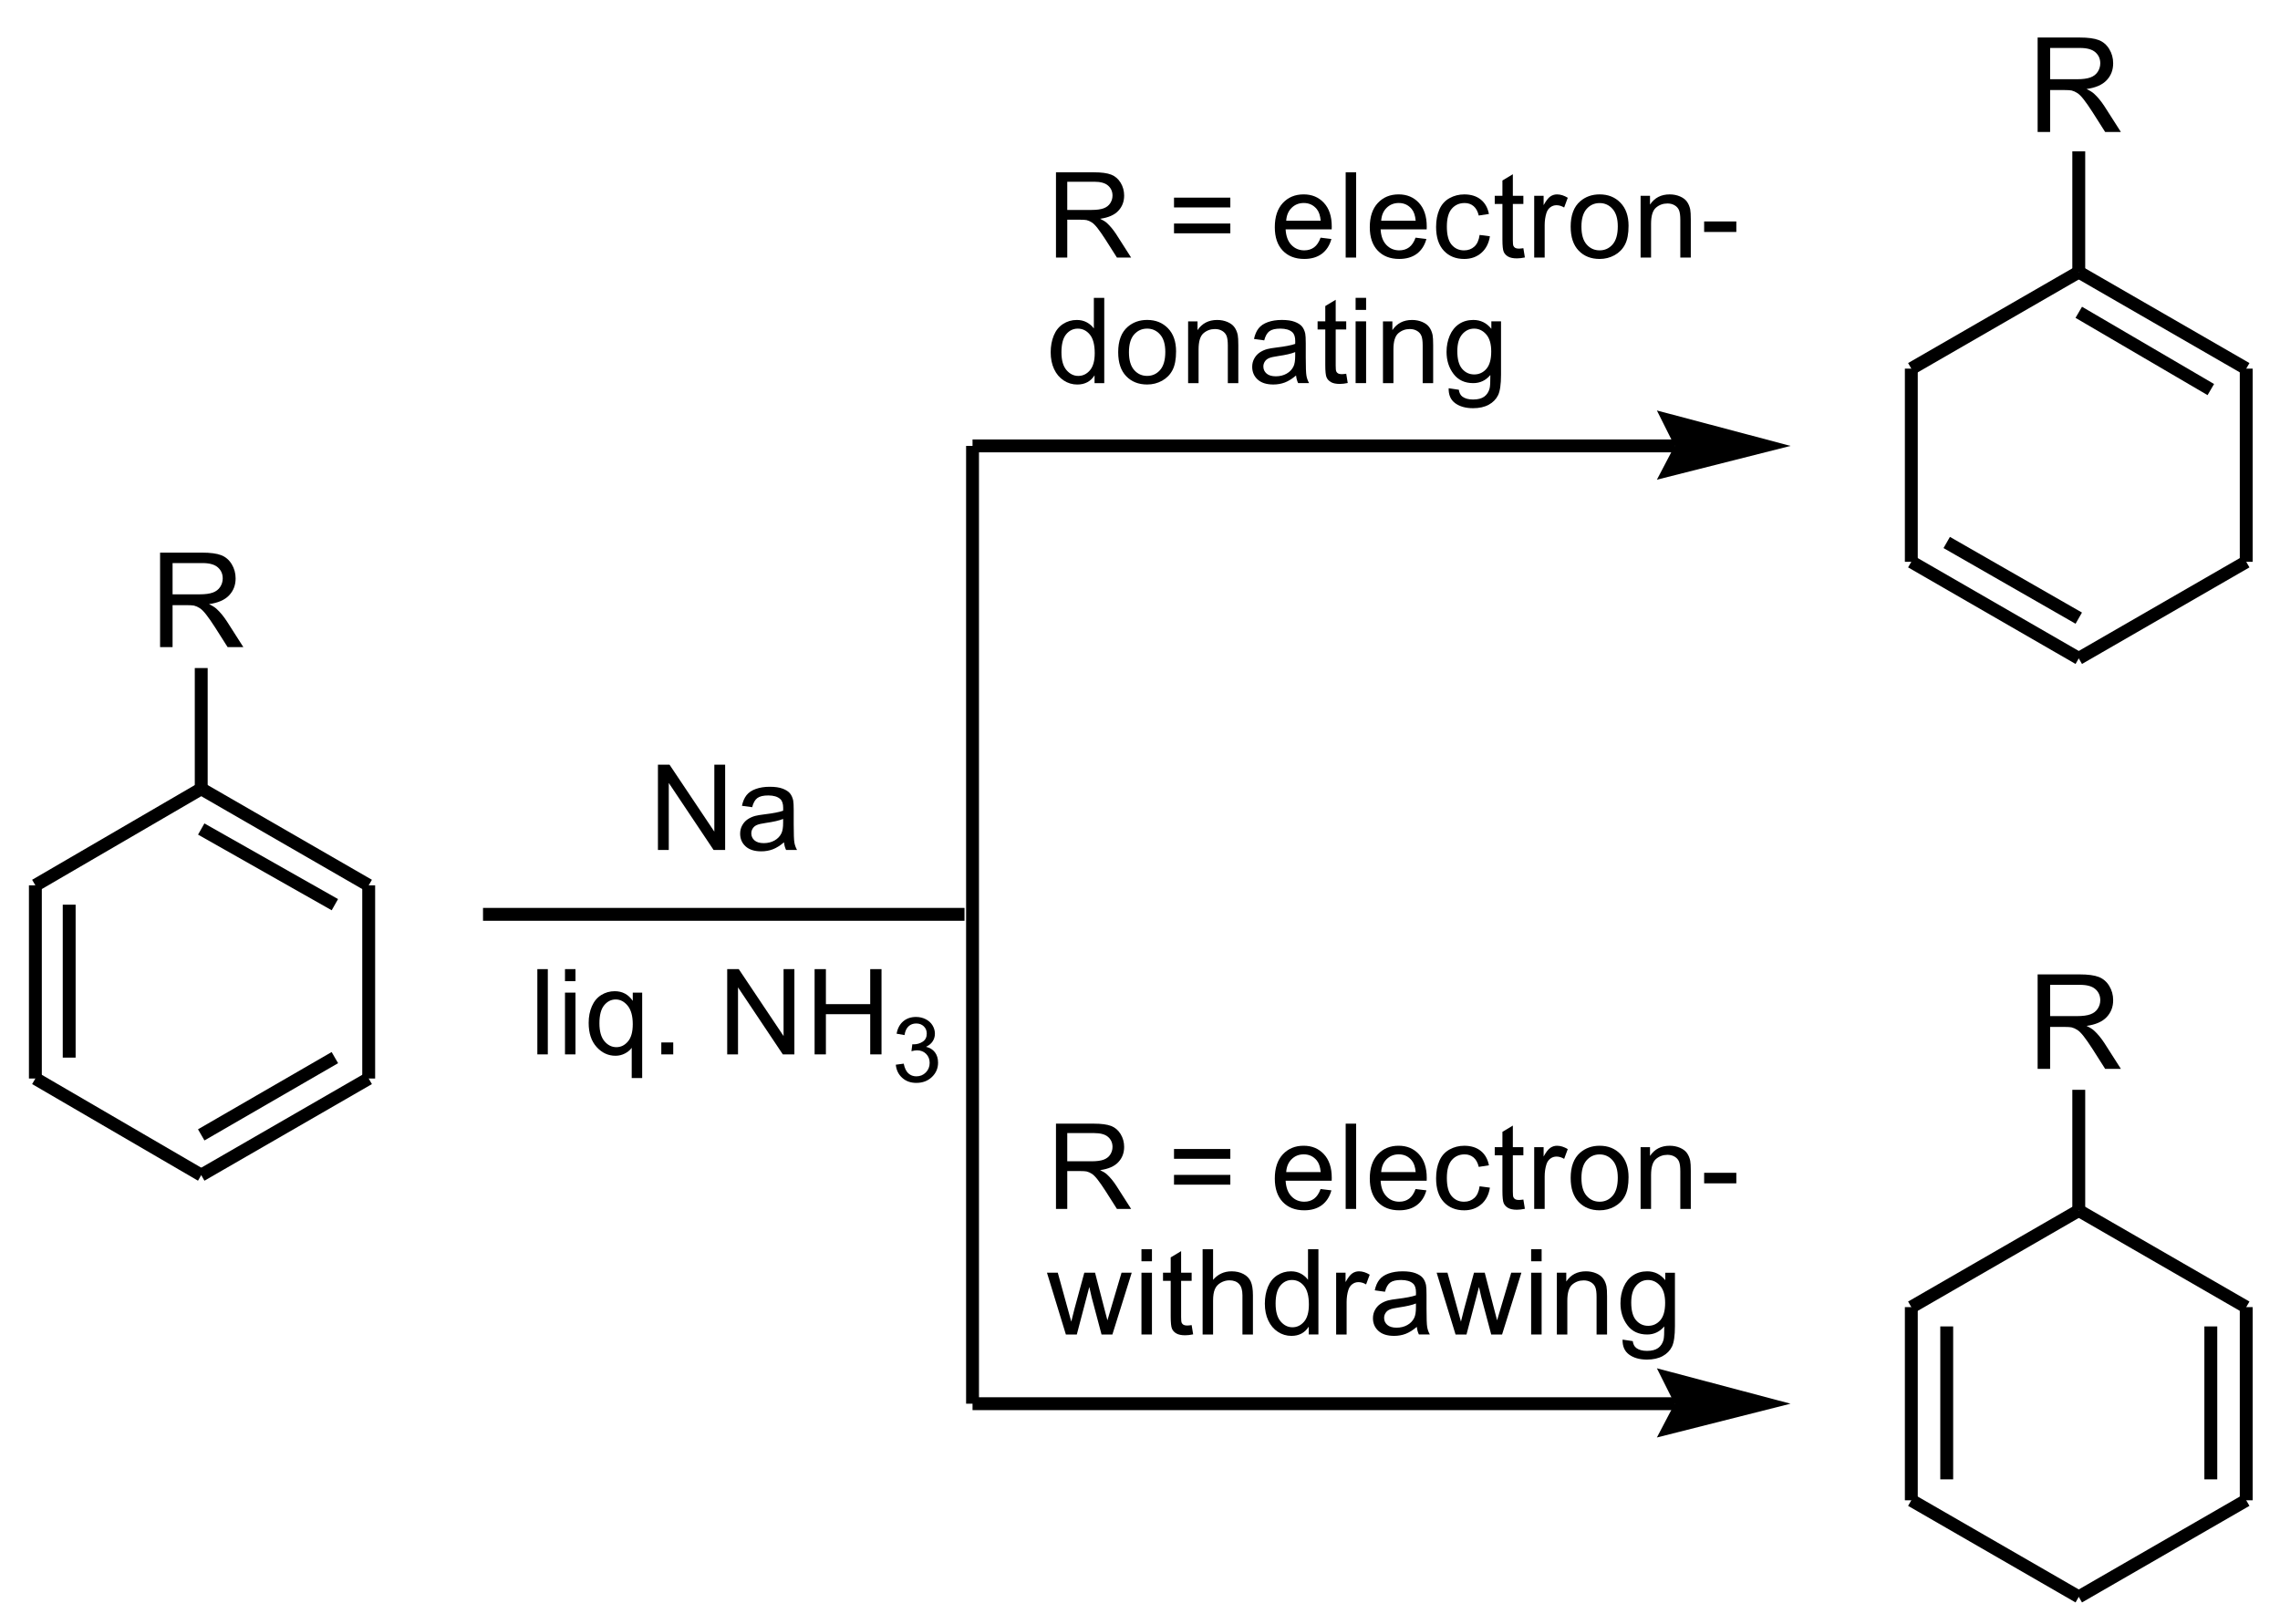 <!-- Creator: CorelDRAW -->
<svg xmlns:inkscape="http://www.inkscape.org/namespaces/inkscape" xmlns:rdf="http://www.w3.org/1999/02/22-rdf-syntax-ns#" style="image-rendering:optimizeQuality;text-rendering:geometricPrecision;shape-rendering:geometricPrecision;" xmlns="http://www.w3.org/2000/svg" fill-rule="evenodd" sodipodi:docname="Birch_reduction.svg" xml:space="preserve" height="570px" width="800px" version="1.1" clip-rule="evenodd" xmlns:cc="http://creativecommons.org/ns#" xmlns:dc="http://purl.org/dc/elements/1.1/" inkscape:version="0.48.3.1 r9886" viewBox="0 0 989.846 709.24" xmlns:sodipodi="http://sodipodi.sourceforge.net/DTD/sodipodi-0.dtd"><sodipodi:namedview bordercolor="#666666" inkscape:pageshadow="2" guidetolerance="10" pagecolor="#ffffff" gridtolerance="10" inkscape:window-maximized="1" inkscape:zoom="0.41403509" objecttolerance="10" borderopacity="1" inkscape:current-layer="svg2" inkscape:cx="400" inkscape:cy="263.26271" inkscape:window-y="29" inkscape:window-x="0" inkscape:window-width="1280" showgrid="false" inkscape:pageopacity="0" inkscape:window-height="975"/>
 <defs>
  <style type="text/css">
    .str1 {stroke:black;stroke-width:1.151}
    .str0 {stroke:black;stroke-width:5.624}
    .fil0 {fill:none}
    .fil2 {fill:black}
    .fil1 {fill:black;fill-rule:nonzero}
  </style>
  </defs>
 <line stroke-width="5.624" x1="12.654" class="fil0 str0" y1="386.6" stroke="#000" x2="12.654" y2="470.95" fill="none"/><line stroke-width="5.624" x1="27.417" y1="395.04" stroke="#000" x2="27.417" y2="461.82" class="fil0 str0" fill="none"/><line stroke-width="5.624" x1="12.654" y1="470.95" stroke="#000" x2="85.065" y2="513.13" class="fil0 str0" fill="none"/><line stroke-width="5.624" x1="85.065" y1="513.13" stroke="#000" x2="158.18" y2="470.95" class="fil0 str0" fill="none"/><line stroke-width="5.624" x1="85.065" y1="495.56" stroke="#000" x2="143.41" y2="461.82" class="fil0 str0" fill="none"/><line stroke-width="5.624" x1="158.18" y1="470.95" stroke="#000" x2="158.18" y2="386.6" class="fil0 str0" fill="none"/><line stroke-width="5.624" x1="158.18" y1="386.6" stroke="#000" x2="85.065" y2="344.43" class="fil0 str0" fill="none"/><line stroke-width="5.624" x1="143.41" y1="395.04" stroke="#000" x2="85.065" y2="362" class="fil0 str0" fill="none"/><line stroke-width="5.624" x1="85.065" y1="344.43" stroke="#000" x2="12.654" y2="386.6" class="fil0 str0" fill="none"/><path d="m67.103,282.57,0-41.258,18.29,0c3.678,0,6.474,0.375,8.385,1.113,1.912,0.74,3.44,2.047,4.592,3.92,1.143,1.882,1.71,3.958,1.71,6.225,0,2.929-0.941,5.388-2.843,7.396-1.893,2.009-4.823,3.285-8.781,3.834,1.452,0.692,2.547,1.373,3.296,2.056,1.594,1.459,3.103,3.295,4.533,5.485l7.177,11.23h-6.869l-5.456-8.588c-1.595-2.47-2.911-4.372-3.949-5.678-1.027-1.316-1.95-2.237-2.767-2.757-0.816-0.529-1.642-0.893-2.488-1.104-0.624-0.125-1.633-0.192-3.044-0.192h-6.331v18.319h-5.456zm5.456-23.045,11.739,0c2.488,0,4.447-0.26,5.85-0.778,1.411-0.52,2.477-1.344,3.208-2.479,0.73-1.133,1.095-2.362,1.095-3.698,0-1.95-0.702-3.554-2.124-4.813-1.412-1.258-3.65-1.884-6.715-1.884h-13.054v13.651z" fill-rule="nonzero" inkscape:connector-curvature="0" class="fil1" fill="#000"/><line stroke-width="5.624" x1="85.065" y1="344.43" stroke="#000" x2="85.065" y2="291.71" class="fil0 str0" fill="none"/><line stroke-width="5.624" x1="831.67" y1="160.97" stroke="#000" x2="831.67" y2="245.32" class="fil0 str0" fill="none"/><line stroke-width="5.624" x1="831.67" y1="245.32" stroke="#000" x2="904.78" y2="287.49" class="fil0 str0" fill="none"/><line stroke-width="5.624" x1="847.13" y1="236.88" stroke="#000" x2="904.78" y2="269.92" class="fil0 str0" fill="none"/><line stroke-width="5.624" x1="904.78" y1="287.49" stroke="#000" x2="977.89" y2="245.32" class="fil0 str0" fill="none"/><line stroke-width="5.624" x1="977.89" y1="245.32" stroke="#000" x2="977.89" y2="160.97" class="fil0 str0" fill="none"/><line stroke-width="5.624" x1="977.89" y1="160.97" stroke="#000" x2="904.78" y2="118.8" class="fil0 str0" fill="none"/><line stroke-width="5.624" x1="962.43" y1="170.11" stroke="#000" x2="904.78" y2="136.37" class="fil0 str0" fill="none"/><line stroke-width="5.624" x1="904.78" y1="118.8" stroke="#000" x2="831.67" y2="160.97" class="fil0 str0" fill="none"/><path d="m886.82,57.64,0-41.258,18.29,0c3.678,0,6.474,0.375,8.385,1.113,1.912,0.74,3.44,2.047,4.592,3.92,1.143,1.882,1.71,3.958,1.71,6.225,0,2.929-0.941,5.388-2.843,7.396-1.893,2.009-4.823,3.285-8.781,3.834,1.452,0.692,2.547,1.373,3.296,2.056,1.594,1.459,3.103,3.295,4.533,5.485l7.177,11.23h-6.869l-5.456-8.588c-1.595-2.47-2.911-4.372-3.949-5.678-1.027-1.316-1.95-2.237-2.767-2.757-0.816-0.529-1.642-0.893-2.488-1.104-0.624-0.125-1.633-0.192-3.044-0.192h-6.331v18.319h-5.456zm5.456-23.045,11.739,0c2.488,0,4.447-0.26,5.85-0.778,1.411-0.52,2.477-1.344,3.208-2.479,0.73-1.133,1.095-2.362,1.095-3.698,0-1.95-0.702-3.554-2.124-4.813-1.412-1.258-3.65-1.884-6.715-1.884h-13.054v13.651z" fill-rule="nonzero" inkscape:connector-curvature="0" class="fil1" fill="#000"/><line stroke-width="5.624" x1="904.78" y1="118.8" stroke="#000" x2="904.78" y2="66.076" class="fil0 str0" fill="none"/><line stroke-width="5.624" x1="831.67" y1="570.77" stroke="#000" x2="831.67" y2="655.12" class="fil0 str0" fill="none"/><line stroke-width="5.624" x1="847.13" y1="579.2" stroke="#000" x2="847.13" y2="645.98" class="fil0 str0" fill="none"/><line stroke-width="5.624" x1="831.67" y1="655.12" stroke="#000" x2="904.78" y2="697.29" class="fil0 str0" fill="none"/><line stroke-width="5.624" x1="904.78" y1="697.29" stroke="#000" x2="977.89" y2="655.12" class="fil0 str0" fill="none"/><line stroke-width="5.624" x1="977.89" y1="655.12" stroke="#000" x2="977.89" y2="570.77" class="fil0 str0" fill="none"/><line stroke-width="5.624" x1="962.43" y1="645.98" stroke="#000" x2="962.43" y2="579.2" class="fil0 str0" fill="none"/><line stroke-width="5.624" x1="977.89" y1="570.77" stroke="#000" x2="904.78" y2="528.59" class="fil0 str0" fill="none"/><line stroke-width="5.624" x1="904.78" y1="528.59" stroke="#000" x2="831.67" y2="570.77" class="fil0 str0" fill="none"/><path d="m886.82,466.74,0-41.258,18.29,0c3.678,0,6.474,0.375,8.385,1.113,1.912,0.74,3.44,2.047,4.592,3.92,1.143,1.882,1.71,3.958,1.71,6.225,0,2.929-0.941,5.388-2.843,7.396-1.893,2.009-4.823,3.285-8.781,3.834,1.452,0.692,2.547,1.373,3.296,2.056,1.594,1.459,3.103,3.295,4.533,5.485l7.177,11.23h-6.869l-5.456-8.588c-1.595-2.47-2.911-4.372-3.949-5.678-1.027-1.316-1.95-2.237-2.767-2.757-0.816-0.529-1.642-0.893-2.488-1.104-0.624-0.125-1.633-0.192-3.044-0.192h-6.331v18.319h-5.456zm5.456-23.045,11.739,0c2.488,0,4.447-0.26,5.85-0.778,1.411-0.52,2.477-1.344,3.208-2.479,0.73-1.133,1.095-2.362,1.095-3.698,0-1.95-0.702-3.554-2.124-4.813-1.412-1.258-3.65-1.884-6.715-1.884h-13.054v13.651z" fill-rule="nonzero" inkscape:connector-curvature="0" class="fil1" fill="#000"/><line stroke-width="5.624" x1="904.78" y1="528.59" stroke="#000" x2="904.78" y2="475.88" class="fil0 str0" fill="none"/><path d="m458.24,112.47,0-37.234,16.506,0c3.32,0,5.843,0.338,7.568,1.006,1.725,0.668,3.104,1.846,4.144,3.536,1.032,1.699,1.544,3.572,1.544,5.618,0,2.643-0.85,4.864-2.567,6.675-1.708,1.813-4.352,2.965-7.923,3.459,1.308,0.624,2.296,1.24,2.973,1.855,1.44,1.317,2.801,2.974,4.092,4.95l6.476,10.134h-6.198l-4.925-7.751c-1.44-2.228-2.627-3.944-3.563-5.122-0.927-1.189-1.76-2.021-2.497-2.489-0.737-0.476-1.482-0.805-2.245-0.995-0.563-0.113-1.474-0.174-2.748-0.174h-5.713v16.532h-4.925zm4.925-20.798,10.594,0c2.245,0,4.014-0.234,5.279-0.702,1.273-0.468,2.236-1.213,2.894-2.236,0.66-1.024,0.989-2.133,0.989-3.338,0-1.76-0.633-3.207-1.917-4.343-1.273-1.136-3.293-1.699-6.059-1.699h-11.781v12.319z" fill-rule="nonzero" inkscape:connector-curvature="0" class="fil1" fill="#000"/><path d="m534.36,90.578-24.586,0,0-4.273,24.586,0,0,4.273zm0,11.296-24.586,0,0-4.266,24.586,0,0,4.266z" fill-rule="nonzero" inkscape:connector-curvature="0" class="fil1" fill="#000"/><path d="m573.76,103.78,4.725,0.58c-0.746,2.766-2.124,4.906-4.136,6.432-2.02,1.518-4.594,2.281-7.724,2.281-3.944,0-7.074-1.214-9.381-3.642-2.314-2.428-3.467-5.834-3.467-10.22,0-4.542,1.169-8.062,3.502-10.568,2.341-2.505,5.367-3.761,9.094-3.761,3.607,0,6.554,1.23,8.834,3.684,2.288,2.453,3.433,5.912,3.433,10.36,0,0.276-0.009,0.684-0.026,1.222h-20.113c0.165,2.965,1.006,5.236,2.515,6.805,1.508,1.577,3.381,2.367,5.634,2.367,1.674,0,3.104-0.443,4.292-1.326,1.187-0.876,2.124-2.281,2.817-4.213zm-15.006-7.396,15.057,0c-0.199-2.263-0.779-3.97-1.725-5.097-1.456-1.76-3.346-2.645-5.66-2.645-2.098,0-3.867,0.702-5.298,2.107s-2.219,3.285-2.375,5.634z" fill-rule="nonzero" inkscape:connector-curvature="0" class="fil1" fill="#000"/><polygon fill-rule="nonzero" points="584.72,112.47,584.72,75.234,589.29,75.234,589.29,112.47" class="fil1" fill="#000"/><path d="m615.23,103.78,4.725,0.58c-0.746,2.766-2.124,4.906-4.136,6.432-2.02,1.518-4.594,2.281-7.724,2.281-3.944,0-7.074-1.214-9.381-3.642-2.314-2.428-3.467-5.834-3.467-10.22,0-4.542,1.169-8.062,3.502-10.568,2.341-2.505,5.367-3.761,9.094-3.761,3.607,0,6.554,1.23,8.834,3.684,2.288,2.453,3.433,5.912,3.433,10.36,0,0.276-0.009,0.684-0.026,1.222h-20.113c0.165,2.965,1.006,5.236,2.515,6.805,1.508,1.577,3.381,2.367,5.634,2.367,1.674,0,3.104-0.443,4.292-1.326,1.187-0.876,2.124-2.281,2.817-4.213zm-15.006-7.396,15.057,0c-0.199-2.263-0.779-3.97-1.725-5.097-1.456-1.76-3.346-2.645-5.66-2.645-2.098,0-3.867,0.702-5.298,2.107s-2.219,3.285-2.375,5.634z" fill-rule="nonzero" inkscape:connector-curvature="0" class="fil1" fill="#000"/><path d="m643.2,102.59,4.491,0.589c-0.486,3.095-1.743,5.523-3.772,7.273-2.02,1.751-4.508,2.627-7.455,2.627-3.684,0-6.659-1.205-8.896-3.615-2.245-2.411-3.372-5.87-3.372-10.378,0-2.912,0.485-5.462,1.447-7.646,0.971-2.184,2.437-3.823,4.412-4.915,1.968-1.092,4.119-1.637,6.434-1.637,2.93,0,5.331,0.745,7.186,2.227,1.864,1.483,3.06,3.582,3.589,6.311l-4.447,0.686c-0.424-1.813-1.169-3.174-2.245-4.092-1.075-0.911-2.376-1.37-3.902-1.37-2.305,0-4.178,0.823-5.618,2.48-1.438,1.647-2.159,4.255-2.159,7.828,0,3.624,0.695,6.258,2.091,7.906,1.387,1.639,3.198,2.462,5.435,2.462,1.795,0,3.285-0.556,4.491-1.656,1.204-1.101,1.967-2.792,2.288-5.08z" fill-rule="nonzero" inkscape:connector-curvature="0" class="fil1" fill="#000"/><path d="m662.3,108.38,0.659,4.041c-1.282,0.267-2.435,0.406-3.45,0.406-1.665,0-2.947-0.26-3.866-0.789-0.911-0.52-1.553-1.213-1.925-2.072-0.373-0.849-0.563-2.653-0.563-5.391v-15.518h-3.355v-3.554h3.355v-6.684l4.551-2.739v9.423h4.594v3.554h-4.594v15.769c0,1.31,0.077,2.142,0.234,2.515,0.165,0.372,0.424,0.666,0.789,0.893,0.364,0.216,0.884,0.329,1.56,0.329,0.511,0,1.178-0.06,2.011-0.183z" fill-rule="nonzero" inkscape:connector-curvature="0" class="fil1" fill="#000"/><path d="m667.03,112.47,0-26.97,4.109,0,0,4.083c1.05-1.908,2.021-3.172,2.914-3.78,0.884-0.607,1.864-0.918,2.93-0.918,1.542,0,3.103,0.494,4.698,1.473l-1.577,4.248c-1.11-0.668-2.228-0.997-3.347-0.997-1.004,0-1.897,0.304-2.695,0.902-0.798,0.607-1.361,1.44-1.699,2.506-0.512,1.621-0.763,3.397-0.763,5.331v14.122h-4.569z" fill-rule="nonzero" inkscape:connector-curvature="0" class="fil1" fill="#000"/><path d="m682.95,98.979c0-4.994,1.387-8.695,4.171-11.097,2.314-1.994,5.141-2.998,8.477-2.998,3.712,0,6.745,1.213,9.094,3.65,2.358,2.428,3.529,5.782,3.529,10.065,0,3.476-0.52,6.207-1.56,8.192-1.039,1.994-2.557,3.536-4.542,4.638-1.994,1.101-4.162,1.648-6.52,1.648-3.77,0-6.822-1.205-9.154-3.633-2.332-2.418-3.494-5.903-3.494-10.464zm4.699,0c0,3.459,0.754,6.042,2.261,7.76,1.509,1.725,3.408,2.583,5.687,2.583,2.272,0,4.162-0.867,5.671-2.592,1.498-1.725,2.254-4.361,2.254-7.897,0-3.338-0.755-5.87-2.272-7.586s-3.399-2.575-5.653-2.575c-2.28,0-4.178,0.86-5.687,2.567-1.508,1.708-2.261,4.292-2.261,7.742z" fill-rule="nonzero" inkscape:connector-curvature="0" class="fil1" fill="#000"/><path d="m713.48,112.47,0-26.97,4.109,0,0,3.832c1.985-2.965,4.846-4.447,8.583-4.447,1.628,0,3.121,0.295,4.482,0.875,1.369,0.589,2.384,1.352,3.059,2.307,0.686,0.944,1.154,2.071,1.431,3.372,0.165,0.85,0.252,2.332,0.252,4.447v16.585h-4.577v-16.411c0-1.855-0.174-3.251-0.529-4.178-0.356-0.918-0.989-1.656-1.891-2.202-0.909-0.554-1.967-0.832-3.189-0.832-1.952,0-3.624,0.624-5.047,1.855-1.412,1.24-2.115,3.582-2.115,7.039v14.73h-4.568z" fill-rule="nonzero" inkscape:connector-curvature="0" class="fil1" fill="#000"/><polygon fill-rule="nonzero" points="741.22,101.29,741.22,96.699,755.27,96.699,755.27,101.29" class="fil1" fill="#000"/><path d="m475.08,167.3,0-3.406c-1.708,2.678-4.222,4.014-7.542,4.014-2.15,0-4.127-0.591-5.929-1.778-1.804-1.178-3.199-2.834-4.196-4.967-0.988-2.124-1.483-4.56-1.483-7.326,0-2.687,0.452-5.131,1.344-7.325,0.902-2.193,2.245-3.875,4.039-5.036,1.795-1.171,3.807-1.76,6.026-1.76,1.621,0,3.07,0.346,4.335,1.03,1.273,0.686,2.305,1.579,3.103,2.68v-13.36h4.542v37.234h-4.239zm-14.452-13.464c0,3.459,0.728,6.042,2.184,7.751s3.174,2.567,5.159,2.567c1.994,0,3.693-0.823,5.089-2.453,1.396-1.63,2.098-4.127,2.098-7.482,0-3.693-0.711-6.399-2.133-8.124-1.421-1.733-3.174-2.592-5.263-2.592-2.029,0-3.728,0.832-5.089,2.489-1.361,1.656-2.045,4.273-2.045,7.844z" fill-rule="nonzero" inkscape:connector-curvature="0" class="fil1" fill="#000"/><path d="m485.4,153.8c0-4.994,1.387-8.695,4.171-11.097,2.314-1.994,5.141-2.998,8.477-2.998,3.712,0,6.745,1.213,9.094,3.65,2.358,2.428,3.529,5.782,3.529,10.065,0,3.476-0.52,6.207-1.56,8.192-1.039,1.994-2.557,3.536-4.542,4.638-1.994,1.101-4.162,1.648-6.52,1.648-3.77,0-6.822-1.205-9.154-3.633-2.332-2.418-3.494-5.903-3.494-10.464zm4.699,0c0,3.459,0.754,6.042,2.261,7.76,1.509,1.725,3.408,2.583,5.687,2.583,2.272,0,4.162-0.867,5.671-2.592,1.498-1.725,2.254-4.361,2.254-7.897,0-3.338-0.755-5.87-2.272-7.586s-3.399-2.575-5.653-2.575c-2.28,0-4.178,0.86-5.687,2.567-1.508,1.708-2.261,4.292-2.261,7.742z" fill-rule="nonzero" inkscape:connector-curvature="0" class="fil1" fill="#000"/><path d="m515.93,167.3,0-26.97,4.109,0,0,3.832c1.985-2.965,4.846-4.447,8.583-4.447,1.628,0,3.121,0.295,4.482,0.875,1.369,0.589,2.384,1.352,3.059,2.307,0.686,0.944,1.154,2.071,1.431,3.372,0.165,0.85,0.252,2.332,0.252,4.447v16.585h-4.577v-16.411c0-1.855-0.174-3.251-0.529-4.178-0.356-0.918-0.989-1.656-1.891-2.202-0.909-0.554-1.967-0.832-3.189-0.832-1.952,0-3.624,0.624-5.047,1.855-1.412,1.24-2.115,3.582-2.115,7.039v14.73h-4.568z" fill-rule="nonzero" inkscape:connector-curvature="0" class="fil1" fill="#000"/><path d="m563.06,163.96c-1.699,1.44-3.329,2.453-4.89,3.051-1.569,0.591-3.251,0.885-5.045,0.885-2.965,0-5.236-0.721-6.831-2.168-1.588-1.447-2.385-3.304-2.385-5.548,0-1.326,0.295-2.532,0.902-3.624,0.598-1.092,1.387-1.968,2.358-2.627,0.98-0.659,2.072-1.162,3.295-1.5,0.893-0.234,2.245-0.468,4.057-0.684,3.693-0.443,6.415-0.962,8.157-1.579,0.018-0.624,0.027-1.023,0.027-1.187,0-1.864-0.434-3.181-1.301-3.935-1.162-1.041-2.905-1.553-5.202-1.553-2.15,0-3.736,0.373-4.767,1.128-1.023,0.754-1.778,2.089-2.272,4.005l-4.464-0.616c0.406-1.906,1.074-3.458,2.002-4.628,0.927-1.18,2.281-2.089,4.041-2.722,1.76-0.633,3.796-0.953,6.119-0.953,2.307,0,4.171,0.276,5.61,0.814,1.438,0.547,2.495,1.222,3.181,2.045,0.675,0.825,1.143,1.857,1.421,3.113,0.148,0.779,0.225,2.184,0.225,4.213v6.094c0,4.257,0.095,6.944,0.295,8.063,0.192,1.127,0.582,2.21,1.154,3.242h-4.778c-0.467-0.946-0.779-2.054-0.909-3.329zm-0.382-10.212c-1.665,0.684-4.153,1.257-7.464,1.733-1.881,0.269-3.216,0.573-3.988,0.911-0.779,0.338-1.387,0.832-1.804,1.491-0.424,0.651-0.64,1.37-0.64,2.168,0,1.222,0.468,2.237,1.387,3.051,0.918,0.807,2.272,1.214,4.048,1.214,1.76,0,3.329-0.382,4.699-1.154,1.369-0.772,2.384-1.829,3.024-3.163,0.495-1.032,0.737-2.559,0.737-4.569v-1.681z" fill-rule="nonzero" inkscape:connector-curvature="0" class="fil1" fill="#000"/><path d="m584.96,163.2,0.659,4.041c-1.282,0.267-2.435,0.406-3.45,0.406-1.665,0-2.947-0.26-3.866-0.789-0.911-0.52-1.553-1.213-1.925-2.072-0.373-0.849-0.563-2.653-0.563-5.391v-15.518h-3.355v-3.554h3.355v-6.684l4.551-2.739v9.423h4.594v3.554h-4.594v15.769c0,1.31,0.077,2.142,0.234,2.515,0.165,0.372,0.424,0.666,0.789,0.893,0.364,0.216,0.884,0.329,1.56,0.329,0.511,0,1.178-0.06,2.011-0.183z" fill-rule="nonzero" inkscape:connector-curvature="0" class="fil1" fill="#000"/><path d="m589.06,135.32,0-5.263,4.577,0,0,5.263-4.577,0zm0,31.971,0-26.97,4.577,0,0,26.97-4.577,0z" fill-rule="nonzero" inkscape:connector-curvature="0" class="fil1" fill="#000"/><path d="m601,167.3,0-26.97,4.109,0,0,3.832c1.985-2.965,4.846-4.447,8.583-4.447,1.628,0,3.121,0.295,4.482,0.875,1.369,0.589,2.384,1.352,3.059,2.307,0.686,0.944,1.154,2.071,1.431,3.372,0.165,0.85,0.252,2.332,0.252,4.447v16.585h-4.577v-16.411c0-1.855-0.174-3.251-0.529-4.178-0.356-0.918-0.989-1.656-1.891-2.202-0.909-0.554-1.967-0.832-3.189-0.832-1.952,0-3.624,0.624-5.047,1.855-1.412,1.24-2.115,3.582-2.115,7.039v14.73h-4.568z" fill-rule="nonzero" inkscape:connector-curvature="0" class="fil1" fill="#000"/><path d="m629.68,169.53,4.447,0.659c0.183,1.37,0.702,2.367,1.544,3,1.134,0.84,2.687,1.264,4.646,1.264,2.124,0,3.754-0.424,4.906-1.264,1.153-0.85,1.925-2.038,2.332-3.554,0.242-0.937,0.346-2.888,0.329-5.87-1.994,2.349-4.482,3.529-7.464,3.529-3.712,0-6.58-1.335-8.609-4.014-2.029-2.671-3.051-5.887-3.051-9.622,0-2.575,0.468-4.95,1.396-7.127,0.935-2.175,2.288-3.858,4.056-5.045,1.769-1.18,3.85-1.776,6.234-1.776,3.181,0,5.808,1.292,7.872,3.866v-3.251h4.222v23.311c0,4.196-0.434,7.178-1.284,8.929-0.858,1.752-2.21,3.139-4.065,4.153-1.855,1.015-4.136,1.526-6.849,1.526-3.216,0-5.817-0.728-7.793-2.175-1.986-1.449-2.94-3.624-2.87-6.536zm3.78-16.204c0,3.538,0.702,6.121,2.115,7.742,1.405,1.63,3.165,2.437,5.281,2.437,2.097,0,3.857-0.807,5.279-2.418,1.421-1.621,2.131-4.153,2.131-7.612,0-3.304-0.728-5.792-2.193-7.464-1.464-1.674-3.233-2.515-5.296-2.515-2.029,0-3.754,0.825-5.184,2.48-1.421,1.647-2.133,4.1-2.133,7.35z" fill-rule="nonzero" inkscape:connector-curvature="0" class="fil1" fill="#000"/><path d="m458.24,527.89,0-37.234,16.506,0c3.32,0,5.843,0.338,7.568,1.006,1.725,0.668,3.104,1.846,4.144,3.536,1.032,1.699,1.544,3.572,1.544,5.618,0,2.643-0.85,4.864-2.567,6.675-1.708,1.813-4.352,2.965-7.923,3.459,1.308,0.624,2.296,1.24,2.973,1.855,1.44,1.317,2.801,2.974,4.092,4.95l6.476,10.134h-6.198l-4.925-7.751c-1.44-2.228-2.627-3.944-3.563-5.122-0.927-1.189-1.76-2.021-2.497-2.489-0.737-0.476-1.482-0.805-2.245-0.995-0.563-0.113-1.474-0.174-2.748-0.174h-5.713v16.532h-4.925zm4.925-20.798,10.594,0c2.245,0,4.014-0.234,5.279-0.702,1.273-0.468,2.236-1.213,2.894-2.236,0.66-1.024,0.989-2.133,0.989-3.338,0-1.76-0.633-3.207-1.917-4.343-1.273-1.136-3.293-1.699-6.059-1.699h-11.781v12.319z" fill-rule="nonzero" inkscape:connector-curvature="0" class="fil1" fill="#000"/><path d="m534.36,506-24.586,0,0-4.273,24.586,0,0,4.273zm0,11.296-24.586,0,0-4.266,24.586,0,0,4.266z" fill-rule="nonzero" inkscape:connector-curvature="0" class="fil1" fill="#000"/><path d="m573.76,519.2,4.725,0.58c-0.746,2.766-2.124,4.906-4.136,6.432-2.02,1.518-4.594,2.281-7.724,2.281-3.944,0-7.074-1.214-9.381-3.642-2.314-2.428-3.467-5.834-3.467-10.22,0-4.542,1.169-8.062,3.502-10.568,2.341-2.505,5.367-3.761,9.094-3.761,3.607,0,6.554,1.23,8.834,3.684,2.288,2.453,3.433,5.912,3.433,10.36,0,0.276-0.009,0.684-0.026,1.222h-20.113c0.165,2.965,1.006,5.236,2.515,6.805,1.508,1.577,3.381,2.367,5.634,2.367,1.674,0,3.104-0.443,4.292-1.326,1.187-0.876,2.124-2.281,2.817-4.213zm-15.006-7.396,15.057,0c-0.199-2.263-0.779-3.97-1.725-5.097-1.456-1.76-3.346-2.645-5.66-2.645-2.098,0-3.867,0.702-5.298,2.107s-2.219,3.285-2.375,5.634z" fill-rule="nonzero" inkscape:connector-curvature="0" class="fil1" fill="#000"/><polygon fill-rule="nonzero" points="584.72,527.89,584.72,490.66,589.29,490.66,589.29,527.89" class="fil1" fill="#000"/><path d="m615.23,519.2,4.725,0.58c-0.746,2.766-2.124,4.906-4.136,6.432-2.02,1.518-4.594,2.281-7.724,2.281-3.944,0-7.074-1.214-9.381-3.642-2.314-2.428-3.467-5.834-3.467-10.22,0-4.542,1.169-8.062,3.502-10.568,2.341-2.505,5.367-3.761,9.094-3.761,3.607,0,6.554,1.23,8.834,3.684,2.288,2.453,3.433,5.912,3.433,10.36,0,0.276-0.009,0.684-0.026,1.222h-20.113c0.165,2.965,1.006,5.236,2.515,6.805,1.508,1.577,3.381,2.367,5.634,2.367,1.674,0,3.104-0.443,4.292-1.326,1.187-0.876,2.124-2.281,2.817-4.213zm-15.006-7.396,15.057,0c-0.199-2.263-0.779-3.97-1.725-5.097-1.456-1.76-3.346-2.645-5.66-2.645-2.098,0-3.867,0.702-5.298,2.107s-2.219,3.285-2.375,5.634z" fill-rule="nonzero" inkscape:connector-curvature="0" class="fil1" fill="#000"/><path d="m643.2,518.01,4.491,0.589c-0.486,3.095-1.743,5.523-3.772,7.273-2.02,1.751-4.508,2.627-7.455,2.627-3.684,0-6.659-1.205-8.896-3.615-2.245-2.411-3.372-5.87-3.372-10.378,0-2.912,0.485-5.462,1.447-7.646,0.971-2.184,2.437-3.823,4.412-4.915,1.968-1.092,4.119-1.637,6.434-1.637,2.93,0,5.331,0.745,7.186,2.227,1.864,1.483,3.06,3.582,3.589,6.311l-4.447,0.686c-0.424-1.813-1.169-3.174-2.245-4.092-1.075-0.911-2.376-1.37-3.902-1.37-2.305,0-4.178,0.823-5.618,2.48-1.438,1.647-2.159,4.255-2.159,7.828,0,3.624,0.695,6.258,2.091,7.906,1.387,1.639,3.198,2.462,5.435,2.462,1.795,0,3.285-0.556,4.491-1.656,1.204-1.101,1.967-2.792,2.288-5.08z" fill-rule="nonzero" inkscape:connector-curvature="0" class="fil1" fill="#000"/><path d="m662.3,523.8,0.659,4.041c-1.282,0.267-2.435,0.406-3.45,0.406-1.665,0-2.947-0.26-3.866-0.789-0.911-0.52-1.553-1.213-1.925-2.072-0.373-0.849-0.563-2.653-0.563-5.391v-15.518h-3.355v-3.554h3.355v-6.684l4.551-2.739v9.423h4.594v3.554h-4.594v15.769c0,1.31,0.077,2.142,0.234,2.515,0.165,0.372,0.424,0.666,0.789,0.893,0.364,0.216,0.884,0.329,1.56,0.329,0.511,0,1.178-0.06,2.011-0.183z" fill-rule="nonzero" inkscape:connector-curvature="0" class="fil1" fill="#000"/><path d="m667.03,527.89,0-26.97,4.109,0,0,4.083c1.05-1.908,2.021-3.172,2.914-3.78,0.884-0.607,1.864-0.918,2.93-0.918,1.542,0,3.103,0.494,4.698,1.473l-1.577,4.248c-1.11-0.668-2.228-0.997-3.347-0.997-1.004,0-1.897,0.304-2.695,0.902-0.798,0.607-1.361,1.44-1.699,2.506-0.512,1.621-0.763,3.397-0.763,5.331v14.122h-4.569z" fill-rule="nonzero" inkscape:connector-curvature="0" class="fil1" fill="#000"/><path d="m682.95,514.4c0-4.994,1.387-8.695,4.171-11.097,2.314-1.994,5.141-2.998,8.477-2.998,3.712,0,6.745,1.213,9.094,3.65,2.358,2.428,3.529,5.782,3.529,10.065,0,3.476-0.52,6.207-1.56,8.192-1.039,1.994-2.557,3.536-4.542,4.638-1.994,1.101-4.162,1.648-6.52,1.648-3.77,0-6.822-1.205-9.154-3.633-2.332-2.418-3.494-5.903-3.494-10.464zm4.699,0c0,3.459,0.754,6.042,2.261,7.76,1.509,1.725,3.408,2.583,5.687,2.583,2.272,0,4.162-0.867,5.671-2.592,1.498-1.725,2.254-4.361,2.254-7.897,0-3.338-0.755-5.87-2.272-7.586s-3.399-2.575-5.653-2.575c-2.28,0-4.178,0.86-5.687,2.567-1.508,1.708-2.261,4.292-2.261,7.742z" fill-rule="nonzero" inkscape:connector-curvature="0" class="fil1" fill="#000"/><path d="m713.48,527.89,0-26.97,4.109,0,0,3.832c1.985-2.965,4.846-4.447,8.583-4.447,1.628,0,3.121,0.295,4.482,0.875,1.369,0.589,2.384,1.352,3.059,2.307,0.686,0.944,1.154,2.071,1.431,3.372,0.165,0.85,0.252,2.332,0.252,4.447v16.585h-4.577v-16.411c0-1.855-0.174-3.251-0.529-4.178-0.356-0.918-0.989-1.656-1.891-2.202-0.909-0.554-1.967-0.832-3.189-0.832-1.952,0-3.624,0.624-5.047,1.855-1.412,1.24-2.115,3.582-2.115,7.039v14.73h-4.568z" fill-rule="nonzero" inkscape:connector-curvature="0" class="fil1" fill="#000"/><polygon fill-rule="nonzero" points="741.22,516.72,741.22,512.12,755.27,512.12,755.27,516.72" class="fil1" fill="#000"/><path d="m462.56,582.72-8.254-26.97,4.725,0,4.292,15.57,1.595,5.792c0.07-0.295,0.538-2.15,1.396-5.566l4.292-15.795h4.698l4.041,15.639,1.352,5.159,1.542-5.21,4.621-15.588h4.447l-8.435,26.97h-4.742l-4.292-16.151-1.048-4.603-5.453,20.754h-4.776z" fill-rule="nonzero" inkscape:connector-curvature="0" class="fil1" fill="#000"/><path d="m495.56,550.75,0-5.263,4.577,0,0,5.263-4.577,0zm0,31.971,0-26.97,4.577,0,0,26.97-4.577,0z" fill-rule="nonzero" inkscape:connector-curvature="0" class="fil1" fill="#000"/><path d="m517.47,578.62,0.659,4.041c-1.282,0.267-2.435,0.406-3.45,0.406-1.665,0-2.947-0.26-3.866-0.789-0.911-0.52-1.553-1.213-1.925-2.072-0.373-0.849-0.563-2.653-0.563-5.391v-15.518h-3.355v-3.554h3.355v-6.684l4.551-2.739v9.423h4.594v3.554h-4.594v15.769c0,1.31,0.077,2.142,0.234,2.515,0.165,0.372,0.424,0.666,0.789,0.893,0.364,0.216,0.884,0.329,1.56,0.329,0.511,0,1.178-0.06,2.011-0.183z" fill-rule="nonzero" inkscape:connector-curvature="0" class="fil1" fill="#000"/><path d="m522.26,582.72,0-37.234,4.568,0,0,13.36c2.133-2.471,4.829-3.71,8.08-3.71,1.994,0,3.728,0.397,5.201,1.187,1.474,0.779,2.532,1.872,3.165,3.26,0.633,1.387,0.953,3.406,0.953,6.042v17.095h-4.577v-17.095c0-2.281-0.494-3.946-1.482-4.985-0.989-1.041-2.393-1.569-4.205-1.569-1.352,0-2.627,0.355-3.823,1.057-1.196,0.702-2.045,1.656-2.548,2.861-0.511,1.196-0.763,2.861-0.763,4.976v14.755h-4.568z" fill-rule="nonzero" inkscape:connector-curvature="0" class="fil1" fill="#000"/><path d="m568.58,582.72,0-3.406c-1.708,2.678-4.222,4.014-7.542,4.014-2.15,0-4.127-0.591-5.929-1.778-1.804-1.178-3.199-2.834-4.196-4.967-0.988-2.124-1.483-4.56-1.483-7.326,0-2.687,0.452-5.131,1.344-7.325,0.902-2.193,2.245-3.875,4.039-5.036,1.795-1.171,3.807-1.76,6.026-1.76,1.621,0,3.07,0.346,4.335,1.03,1.273,0.686,2.305,1.579,3.103,2.68v-13.36h4.542v37.234h-4.239zm-14.452-13.464c0,3.459,0.728,6.042,2.184,7.751s3.174,2.567,5.159,2.567c1.994,0,3.693-0.823,5.089-2.453,1.396-1.63,2.098-4.127,2.098-7.482,0-3.693-0.711-6.399-2.133-8.124-1.421-1.733-3.174-2.592-5.263-2.592-2.029,0-3.728,0.832-5.089,2.489-1.361,1.656-2.045,4.273-2.045,7.844z" fill-rule="nonzero" inkscape:connector-curvature="0" class="fil1" fill="#000"/><path d="m580.56,582.72,0-26.97,4.109,0,0,4.083c1.05-1.908,2.021-3.172,2.914-3.78,0.884-0.607,1.864-0.918,2.93-0.918,1.542,0,3.103,0.494,4.698,1.473l-1.577,4.248c-1.11-0.668-2.228-0.997-3.347-0.997-1.004,0-1.897,0.304-2.695,0.902-0.798,0.607-1.361,1.44-1.699,2.506-0.512,1.621-0.763,3.397-0.763,5.331v14.122h-4.569z" fill-rule="nonzero" inkscape:connector-curvature="0" class="fil1" fill="#000"/><path d="m615.78,579.39c-1.699,1.44-3.329,2.453-4.89,3.051-1.569,0.591-3.251,0.885-5.045,0.885-2.965,0-5.236-0.721-6.831-2.168-1.588-1.447-2.385-3.304-2.385-5.548,0-1.326,0.295-2.532,0.902-3.624,0.598-1.092,1.387-1.968,2.358-2.627,0.98-0.659,2.072-1.162,3.295-1.5,0.893-0.234,2.245-0.468,4.057-0.684,3.693-0.443,6.415-0.962,8.157-1.579,0.018-0.624,0.027-1.023,0.027-1.187,0-1.864-0.434-3.181-1.301-3.935-1.162-1.041-2.905-1.553-5.202-1.553-2.15,0-3.736,0.373-4.767,1.128-1.023,0.754-1.778,2.089-2.272,4.005l-4.464-0.616c0.406-1.906,1.074-3.458,2.002-4.628,0.927-1.18,2.281-2.089,4.041-2.722,1.76-0.633,3.796-0.953,6.119-0.953,2.307,0,4.171,0.276,5.61,0.814,1.438,0.547,2.495,1.222,3.181,2.045,0.675,0.825,1.143,1.857,1.421,3.113,0.148,0.779,0.225,2.184,0.225,4.213v6.094c0,4.257,0.095,6.944,0.295,8.063,0.192,1.127,0.582,2.21,1.154,3.242h-4.778c-0.467-0.946-0.779-2.054-0.909-3.329zm-0.382-10.212c-1.665,0.684-4.153,1.257-7.464,1.733-1.881,0.269-3.216,0.573-3.988,0.911-0.779,0.338-1.387,0.832-1.804,1.491-0.424,0.651-0.64,1.37-0.64,2.168,0,1.222,0.468,2.237,1.387,3.051,0.918,0.807,2.272,1.214,4.048,1.214,1.76,0,3.329-0.382,4.699-1.154,1.369-0.772,2.384-1.829,3.024-3.163,0.495-1.032,0.737-2.559,0.737-4.569v-1.681z" fill-rule="nonzero" inkscape:connector-curvature="0" class="fil1" fill="#000"/><path d="m632.69,582.72-8.254-26.97,4.725,0,4.292,15.57,1.595,5.792c0.07-0.295,0.538-2.15,1.396-5.566l4.292-15.795h4.698l4.041,15.639,1.352,5.159,1.542-5.21,4.621-15.588h4.447l-8.435,26.97h-4.742l-4.292-16.151-1.048-4.603-5.453,20.754h-4.776z" fill-rule="nonzero" inkscape:connector-curvature="0" class="fil1" fill="#000"/><path d="m665.69,550.75,0-5.263,4.577,0,0,5.263-4.577,0zm0,31.971,0-26.97,4.577,0,0,26.97-4.577,0z" fill-rule="nonzero" inkscape:connector-curvature="0" class="fil1" fill="#000"/><path d="m676.92,582.72,0-26.97,4.109,0,0,3.832c1.985-2.965,4.846-4.447,8.583-4.447,1.628,0,3.121,0.295,4.482,0.875,1.369,0.589,2.384,1.352,3.059,2.307,0.686,0.944,1.154,2.071,1.431,3.372,0.165,0.85,0.252,2.332,0.252,4.447v16.585h-4.577v-16.411c0-1.855-0.174-3.251-0.529-4.178-0.356-0.918-0.989-1.656-1.891-2.202-0.909-0.554-1.967-0.832-3.189-0.832-1.952,0-3.624,0.624-5.047,1.855-1.412,1.24-2.115,3.582-2.115,7.039v14.73h-4.568z" fill-rule="nonzero" inkscape:connector-curvature="0" class="fil1" fill="#000"/><path d="m705.61,584.96,4.447,0.659c0.183,1.37,0.702,2.367,1.544,3,1.134,0.84,2.687,1.264,4.646,1.264,2.124,0,3.754-0.424,4.906-1.264,1.153-0.85,1.925-2.038,2.332-3.554,0.242-0.937,0.346-2.888,0.329-5.87-1.994,2.349-4.482,3.529-7.464,3.529-3.712,0-6.58-1.335-8.609-4.014-2.029-2.671-3.051-5.887-3.051-9.622,0-2.575,0.468-4.95,1.396-7.127,0.935-2.175,2.288-3.858,4.056-5.045,1.769-1.18,3.85-1.776,6.234-1.776,3.181,0,5.808,1.292,7.872,3.866v-3.251h4.222v23.311c0,4.196-0.434,7.178-1.284,8.929-0.858,1.752-2.21,3.139-4.065,4.153-1.855,1.015-4.136,1.526-6.849,1.526-3.216,0-5.817-0.728-7.793-2.175-1.986-1.449-2.94-3.624-2.87-6.536zm3.78-16.204c0,3.538,0.702,6.121,2.115,7.742,1.405,1.63,3.165,2.437,5.281,2.437,2.097,0,3.857-0.807,5.279-2.418,1.421-1.621,2.131-4.153,2.131-7.612,0-3.304-0.728-5.792-2.193-7.464-1.464-1.674-3.233-2.515-5.296-2.515-2.029,0-3.754,0.825-5.184,2.48-1.421,1.647-2.133,4.1-2.133,7.35z" fill-rule="nonzero" inkscape:connector-curvature="0" class="fil1" fill="#000"/><polygon points="778.94,194.71,720.59,209.47,728.32,194.71,720.59,179.24" fill="#000" class="fil2"/><line stroke-width="1.151" x1="726.92" y1="194.01" stroke="#000" x2="422.51" y2="194.01" class="fil0 str1" fill="none"/><polygon points="728.32,197.52,421.81,197.52,421.81,191.9,728.32,191.9" fill="#000" class="fil2"/><polygon points="778.94,612.94,720.59,627.7,728.32,612.94,720.59,597.48" fill="#000" class="fil2"/><line stroke-width="1.151" x1="726.92" y1="612.24" stroke="#000" x2="422.51" y2="612.24" class="fil0 str1" fill="none"/><polygon points="728.32,615.75,421.81,615.75,421.81,610.13,728.32,610.13" fill="#000" class="fil2"/><line stroke-width="1.151" x1="421.81" y1="611.54" stroke="#000" x2="421.81" y2="195.41" class="fil0 str1" fill="none"/><polygon points="419,612.94,419,194.71,424.62,194.71,424.62,612.94" fill="#000" class="fil2"/><line stroke-width="1.151" x1="208.8" y1="399.26" stroke="#000" x2="416.89" y2="399.26" class="fil0 str1" fill="none"/><polygon points="208.09,396.45,418.3,396.45,418.3,402.07,208.09,402.07" fill="#000" class="fil2"/><polygon fill-rule="nonzero" points="309.08,333.91,313.8,333.91,313.8,371.14,308.75,371.14,289.19,341.88,289.19,371.14,284.46,371.14,284.46,333.91,289.52,333.91,309.08,363.14" class="fil1" fill="#000"/><path d="m339.5,367.81c-1.699,1.44-3.329,2.453-4.89,3.051-1.569,0.591-3.251,0.885-5.045,0.885-2.965,0-5.236-0.721-6.831-2.168-1.588-1.447-2.385-3.304-2.385-5.548,0-1.326,0.295-2.532,0.902-3.624,0.598-1.092,1.387-1.968,2.358-2.627,0.98-0.659,2.072-1.162,3.295-1.5,0.893-0.234,2.245-0.468,4.057-0.684,3.693-0.443,6.415-0.962,8.157-1.579,0.018-0.624,0.027-1.023,0.027-1.187,0-1.864-0.434-3.181-1.301-3.935-1.162-1.041-2.905-1.553-5.202-1.553-2.15,0-3.736,0.373-4.767,1.128-1.023,0.754-1.778,2.089-2.272,4.005l-4.464-0.616c0.406-1.906,1.074-3.458,2.002-4.628,0.927-1.18,2.281-2.089,4.041-2.722,1.76-0.633,3.796-0.953,6.119-0.953,2.307,0,4.171,0.276,5.61,0.814,1.438,0.547,2.495,1.222,3.181,2.045,0.675,0.825,1.143,1.857,1.421,3.113,0.148,0.779,0.225,2.184,0.225,4.213v6.094c0,4.257,0.095,6.944,0.295,8.063,0.192,1.127,0.582,2.21,1.154,3.242h-4.778c-0.467-0.946-0.779-2.054-0.909-3.329zm-0.382-10.212c-1.665,0.684-4.153,1.257-7.464,1.733-1.881,0.269-3.216,0.573-3.988,0.911-0.779,0.338-1.387,0.832-1.804,1.491-0.424,0.651-0.64,1.37-0.64,2.168,0,1.222,0.468,2.237,1.387,3.051,0.918,0.807,2.272,1.214,4.048,1.214,1.76,0,3.329-0.382,4.699-1.154,1.369-0.772,2.384-1.829,3.024-3.163,0.495-1.032,0.737-2.559,0.737-4.569v-1.681z" fill-rule="nonzero" inkscape:connector-curvature="0" class="fil1" fill="#000"/><polygon fill-rule="nonzero" points="231.81,460.41,231.81,423.18,236.38,423.18,236.38,460.41" class="fil1" fill="#000"/><path d="m243.88,428.44,0-5.263,4.577,0,0,5.263-4.577,0zm0,31.971,0-26.97,4.577,0,0,26.97-4.577,0z" fill-rule="nonzero" inkscape:connector-curvature="0" class="fil1" fill="#000"/><path d="m273.01,470.74,0-13.204c-0.711,0.997-1.708,1.829-2.982,2.488-1.284,0.66-2.645,0.989-4.083,0.989-3.199,0-5.956-1.275-8.261-3.832-2.316-2.557-3.468-6.059-3.468-10.515,0-2.705,0.468-5.142,1.412-7.292,0.937-2.15,2.298-3.78,4.083-4.89,1.787-1.109,3.746-1.663,5.878-1.663,3.338,0,5.965,1.403,7.881,4.221v-3.606h4.11v37.304h-4.569zm-14.097-23.893c0,3.468,0.73,6.069,2.186,7.802,1.456,1.743,3.198,2.61,5.227,2.61,1.952,0,3.624-0.823,5.029-2.48,1.412-1.647,2.115-4.16,2.115-7.533,0-3.589-0.745-6.285-2.228-8.097-1.482-1.811-3.216-2.722-5.219-2.722-1.976,0-3.657,0.849-5.036,2.532-1.378,1.681-2.072,4.308-2.072,7.888z" fill-rule="nonzero" inkscape:connector-curvature="0" class="fil1" fill="#000"/><polygon fill-rule="nonzero" points="285.93,460.41,285.93,455.2,291.14,455.2,291.14,460.41" class="fil1" fill="#000"/><polygon fill-rule="nonzero" points="339.31,423.18,344.03,423.18,344.03,460.41,338.98,460.41,319.42,431.15,319.42,460.41,314.7,460.41,314.7,423.18,319.75,423.18,339.31,452.41" class="fil1" fill="#000"/><polygon fill-rule="nonzero" points="377.14,438.47,377.14,423.18,382.07,423.18,382.07,460.41,377.14,460.41,377.14,442.86,357.79,442.86,357.79,460.41,352.86,460.41,352.86,423.18,357.79,423.18,357.79,438.47" class="fil1" fill="#000"/><path d="m388.31,464.92,3.458-0.459c0.4,1.962,1.075,3.372,2.027,4.239,0.958,0.866,2.119,1.299,3.491,1.299,1.627,0,3.005-0.565,4.125-1.693,1.116-1.128,1.68-2.526,1.68-4.192,0-1.588-0.518-2.9-1.554-3.93-1.044-1.029-2.362-1.548-3.962-1.548-0.657,0-1.47,0.131-2.441,0.388l0.387-3.038c0.23,0.026,0.414,0.039,0.559,0.039,1.468,0,2.795-0.387,3.974-1.154,1.181-0.769,1.772-1.956,1.772-3.556,0-1.267-0.434-2.323-1.293-3.15-0.858-0.834-1.967-1.252-3.325-1.252-1.346,0-2.467,0.426-3.36,1.266-0.899,0.846-1.476,2.118-1.733,3.811l-3.456-0.616c0.42-2.323,1.384-4.121,2.879-5.393,1.503-1.273,3.366-1.915,5.597-1.915,1.535,0,2.952,0.334,4.245,0.989,1.292,0.663,2.283,1.562,2.971,2.704,0.683,1.141,1.03,2.349,1.03,3.634,0,1.213-0.328,2.322-0.985,3.326-0.656,0.997-1.619,1.79-2.899,2.381,1.666,0.381,2.959,1.181,3.884,2.394,0.918,1.207,1.378,2.724,1.378,4.541,0,2.459-0.893,4.545-2.69,6.258-1.79,1.712-4.06,2.565-6.802,2.565-2.474,0-4.527-0.734-6.16-2.212-1.634-1.468-2.567-3.378-2.796-5.727z" fill-rule="nonzero" inkscape:connector-curvature="0" class="fil1" fill="#000"/><polygon points="0,0,989.85,0,989.85,709.24,0,709.24" fill="none" class="fil0"/>
</svg>

